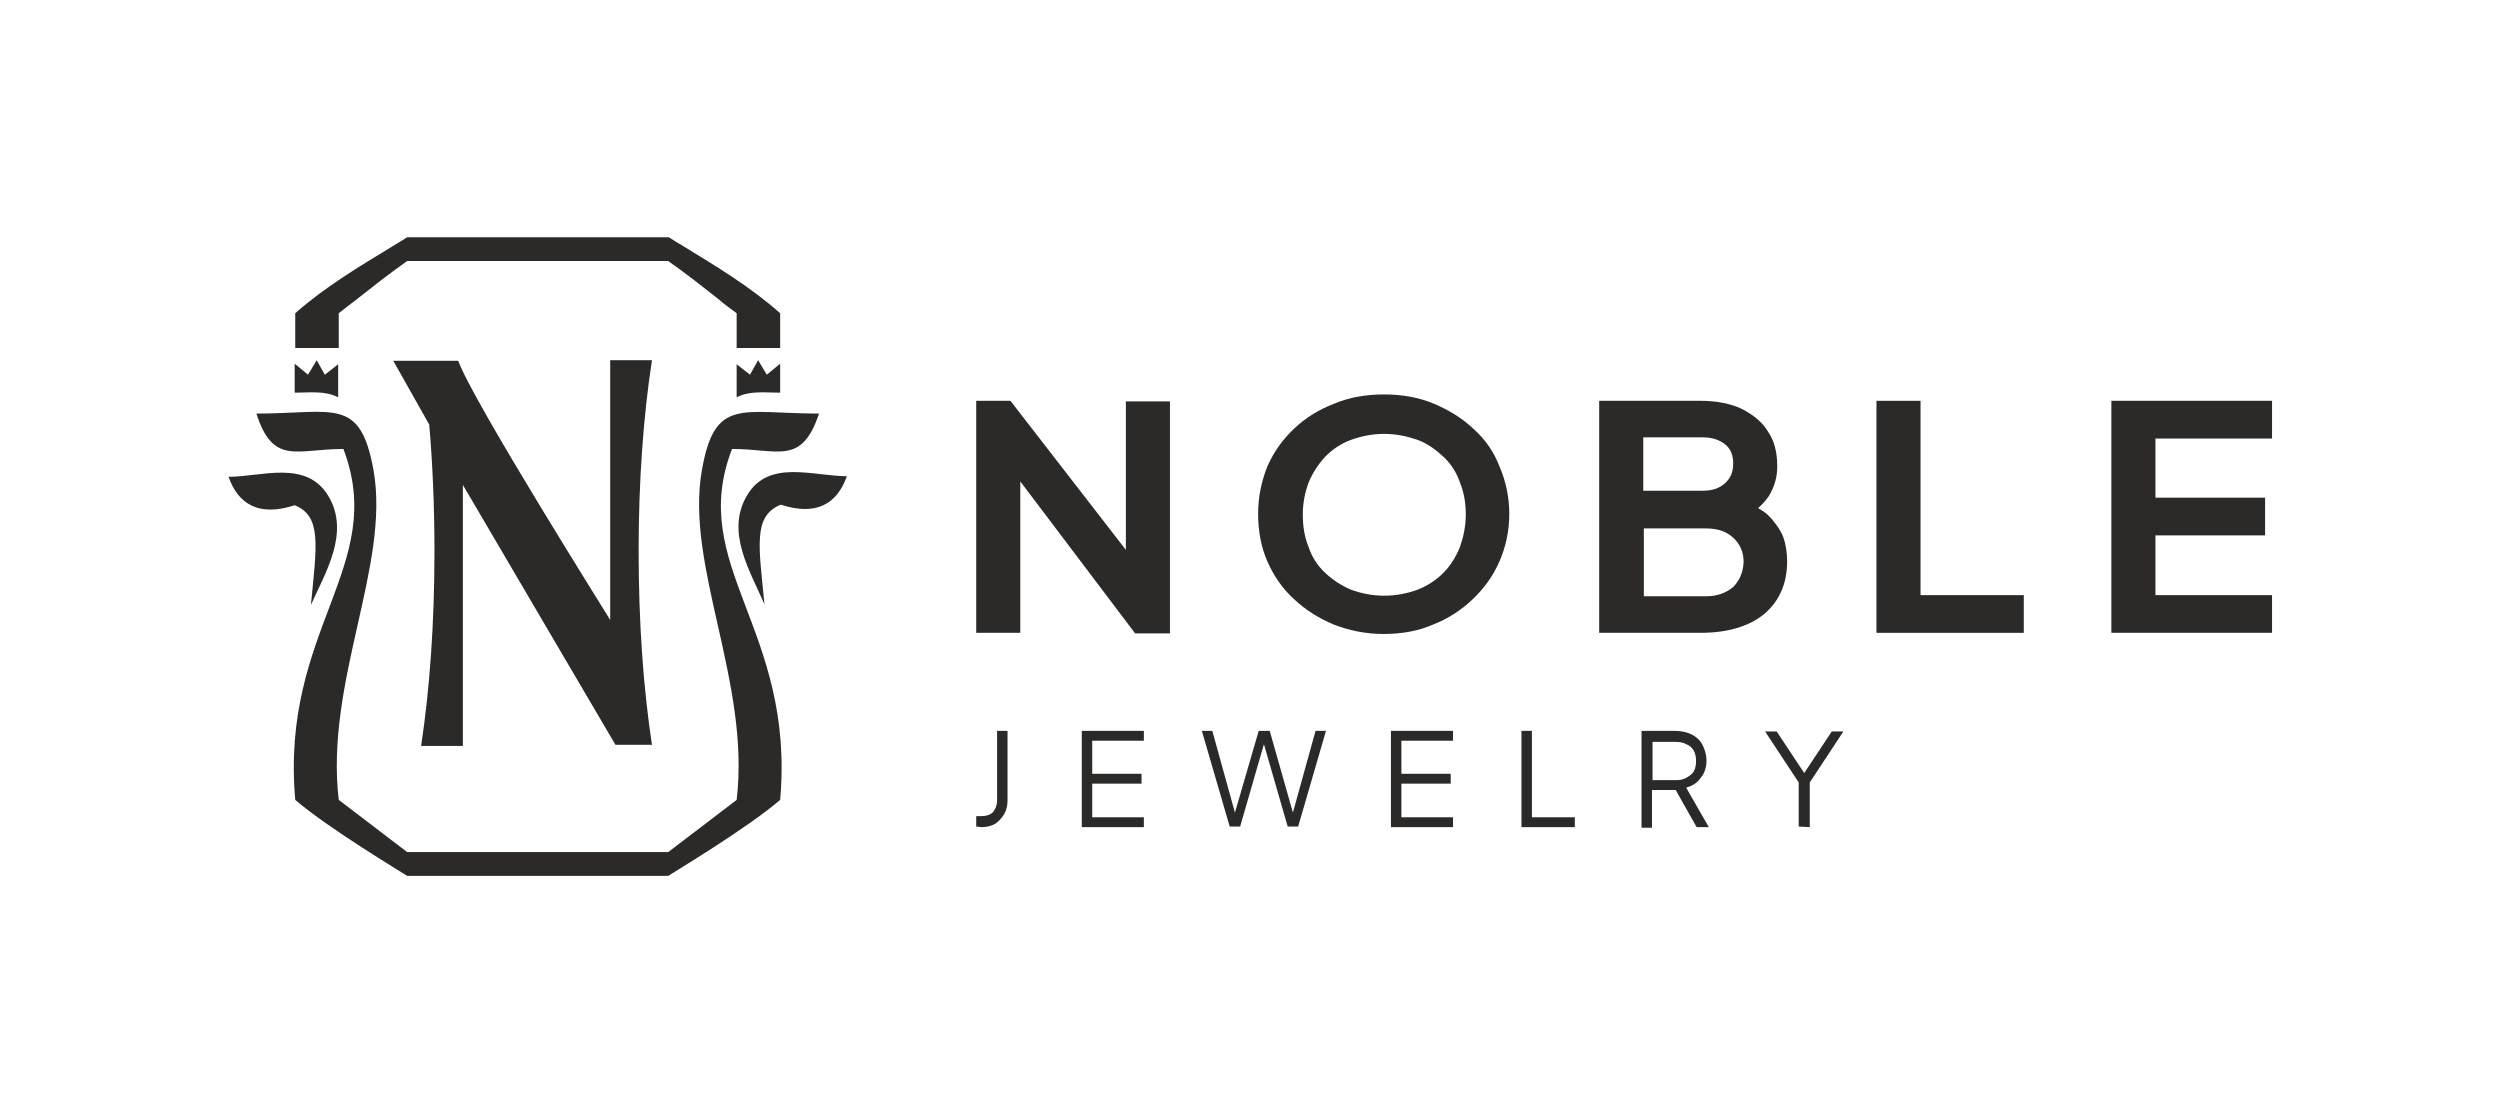 <?xml version="1.0" encoding="UTF-8"?> <!-- Generator: Adobe Illustrator 25.3.1, SVG Export Plug-In . SVG Version: 6.00 Build 0) --> <svg xmlns="http://www.w3.org/2000/svg" xmlns:xlink="http://www.w3.org/1999/xlink" id="Layer_1" x="0px" y="0px" viewBox="0 0 431 192" style="enable-background:new 0 0 431 192;" xml:space="preserve"> <style type="text/css"> .st0{fill:#2B2A29;} </style> <g> <path class="st0" d="M168.3,142.5v-1.8h0.9c0.8,0,1.5-0.2,2-0.7c0.4-0.5,0.7-1.2,0.7-2v-12h1.8v12c0,0.9-0.2,1.7-0.6,2.4 c-0.4,0.6-0.9,1.2-1.5,1.6c-0.7,0.4-1.5,0.6-2.4,0.6L168.3,142.5L168.3,142.5z"></path> <path class="st0" d="M186.5,142.5V126h10.7v1.7h-8.9v5.7h8.5v1.7h-8.5v5.8h8.9v1.7H186.5L186.5,142.5z"></path> <path class="st0" d="M212,142.5l-4.8-16.5h1.8l4.1,14.8h-0.4L217,126h1.9l4.2,14.8h-0.4l4.1-14.8h1.8l-4.8,16.5H222l-4.3-14.9h0.4 l-4.3,14.9H212z"></path> <path class="st0" d="M239.8,142.5V126h10.7v1.7h-8.9v5.7h8.5v1.7h-8.5v5.8h8.9v1.7H239.8L239.8,142.5z"></path> <path class="st0" d="M262.3,142.5V126h1.8v14.9h7.4v1.7H262.3z"></path> <path class="st0" d="M283,142.5V126h5.7c1.1,0,2.1,0.2,2.9,0.6s1.5,1,1.9,1.8c0.4,0.8,0.7,1.7,0.7,2.7c0,1.1-0.3,2.2-1,3 c-0.6,0.9-1.5,1.4-2.5,1.7l3.9,6.8h-2.1l-4-7.1l1.2,0.7h-4.9v6.5H283V142.5z M284.9,134.5h4c0.7,0,1.3-0.1,1.8-0.4 c0.5-0.3,1-0.6,1.3-1.1c0.3-0.5,0.4-1.2,0.4-1.8c0-0.6-0.1-1.3-0.4-1.8c-0.3-0.5-0.7-0.9-1.3-1.1c-0.5-0.3-1.2-0.4-1.8-0.4h-4 V134.5z"></path> <path class="st0" d="M310.1,142.5v-7.6l-5.8-8.8h2l5.1,7.7h-0.7l5.1-7.7h2l-5.8,8.8v7.7L310.1,142.5L310.1,142.5z"></path> <path class="st0" d="M194.1,94.8l-19.9-25.7h-5.9v40h7.6V83l19.8,26.2h6v-40h-7.6V94.8z"></path> <path class="st0" d="M254.1,74c-2-1.9-4.3-3.3-6.9-4.4c-2.6-1.1-5.5-1.6-8.6-1.6s-6,0.5-8.6,1.6c-2.6,1-4.9,2.4-6.9,4.3 c-2,1.9-3.5,4-4.6,6.5c-1,2.5-1.6,5.2-1.6,8.2c0,2.9,0.5,5.7,1.6,8.2c1.1,2.5,2.6,4.7,4.6,6.5c2,1.9,4.3,3.3,6.9,4.4 c2.6,1,5.5,1.6,8.5,1.6c3.1,0,6-0.5,8.5-1.6c2.6-1,4.9-2.5,6.9-4.4c2-1.9,3.5-4,4.6-6.5c1.1-2.5,1.7-5.3,1.7-8.2 c0-2.9-0.6-5.7-1.7-8.2C257.6,78,256.1,75.8,254.1,74z M251.7,94.3c-0.7,1.7-1.6,3.2-2.9,4.5c-1.2,1.2-2.7,2.2-4.5,2.9 c-1.7,0.6-3.6,1-5.7,1c-2,0-3.9-0.4-5.6-1c-1.7-0.7-3.2-1.7-4.5-2.9c-1.3-1.2-2.3-2.7-2.9-4.5c-0.7-1.7-1-3.6-1-5.6 c0-2,0.4-3.9,1-5.5c0.7-1.7,1.7-3.2,2.9-4.5c1.3-1.3,2.8-2.3,4.5-2.9c1.7-0.6,3.6-1,5.6-1c2.1,0,3.9,0.4,5.7,1 c1.7,0.6,3.2,1.7,4.5,2.9c1.3,1.2,2.3,2.7,2.9,4.5c0.7,1.7,1,3.5,1,5.5C252.7,90.7,252.3,92.6,251.7,94.3z"></path> <path class="st0" d="M304.9,88.9c-0.5-0.5-1.1-0.9-1.8-1.3c0.7-0.6,1.3-1.3,1.8-2c1-1.6,1.5-3.3,1.5-5.2c0-2.4-0.5-4.4-1.6-6 c-1-1.7-2.6-2.9-4.5-3.9c-1.9-0.9-4.3-1.4-7.1-1.4h-17.5v40h17.5c4.6,0,8.3-1.1,10.9-3.2c2.6-2.2,4-5.2,4-9.1 c0-1.5-0.2-2.9-0.7-4.3C306.9,91.3,306,90,304.9,88.9z M283.3,75.4h10.3c1.5,0,2.8,0.4,3.8,1.2c1,0.8,1.4,1.9,1.4,3.3 c0,1.4-0.4,2.5-1.4,3.4c-1,0.9-2.2,1.3-3.8,1.3h-10.3V75.4z M298.8,101.2c-1.2,1-2.7,1.6-4.7,1.6h-10.7V91.1h10.7 c2,0,3.5,0.5,4.7,1.6c1.2,1.1,1.8,2.5,1.8,4.2C300.5,98.7,299.9,100.1,298.8,101.2z"></path> <path class="st0" d="M331.1,69.1h-7.6v40h25.4v-6.5h-17.8V69.1z"></path> <path class="st0" d="M391.7,75.6v-6.5H364v40h27.7v-6.5h-20.1V92.3h18.9v-6.5h-18.9V75.6H391.7z"></path> <path class="st0" d="M79,62.2c-2,0-11.2,0-11.2,0L74,73.2c0.6,6.9,0.9,14.3,0.9,22c0,12.1-0.8,23.5-2.3,33.4h7.2V83.6l26.3,44.8 h6.3c-1.5-9.8-2.3-21.2-2.3-33.4c0-11.9,0.8-23.2,2.3-32.9h-7.2v44.8C105.4,107.1,81.5,69.2,79,62.2z"></path> <path class="st0" d="M128.8,85.4c-3.8,6.3,0.6,13.2,3,18.8c-1-10.2-2-15.2,2.8-17.2c6.1,2,9.7-0.1,11.4-4.9 C140.2,82.1,132.5,79.1,128.8,85.4z"></path> <path class="st0" d="M126.2,77.4c8,0,12,2.9,15-6.1c-13.4,0-18-2.9-20.2,9.8c-2.9,16.5,8.4,36.5,6,56.8l-11.8,9H92.7H70.2l-11.8-9 c-2.4-20.3,8.9-40.4,6-56.8c-2.3-12.8-6.8-9.8-20.2-9.8c2.9,9,6.9,6.1,15,6.1c7.7,20.2-10.9,31.1-8.3,60.5 c5.7,4.9,18.4,12.5,19.3,13.1h22.5h22.5c0.9-0.6,13.6-8.2,19.3-13.1C137.1,108.4,118.4,97.6,126.2,77.4z"></path> <path class="st0" d="M53.6,104.3c2.5-5.6,6.8-12.5,3-18.8c-3.8-6.3-11.5-3.3-17.2-3.3c1.7,4.8,5.3,6.9,11.4,4.9 C55.5,89,54.6,94,53.6,104.3z"></path> <path class="st0" d="M54.6,62.1l-1.5,2.5l-2.3-1.9v5c2.5,0,5.2-0.4,7.5,0.8c0-0.7,0-3.3,0-5.7l-2.3,1.8L54.6,62.1z"></path> <path class="st0" d="M58.4,60v-6c1.1-0.9,2.1-1.6,3.1-2.4c2.8-2.2,5.3-4.2,8.7-6.6h22.5h22.5c3.4,2.4,5.9,4.4,8.7,6.6 c0.9,0.8,2,1.6,3.1,2.4v6h7.5v-6c-5.2-4.6-10.9-8-16.6-11.5c-0.9-0.5-1.8-1.1-2.6-1.6H92.7H70.2c-0.9,0.6-1.8,1.1-2.6,1.6 C61.7,46.1,56,49.5,50.9,54v6H58.4z"></path> <path class="st0" d="M130.7,62.1l1.5,2.5l2.3-1.9v5c-2.5,0-5.2-0.4-7.5,0.8c0-0.7,0-3.3,0-5.7l2.3,1.8L130.7,62.1z"></path> </g> </svg> 
